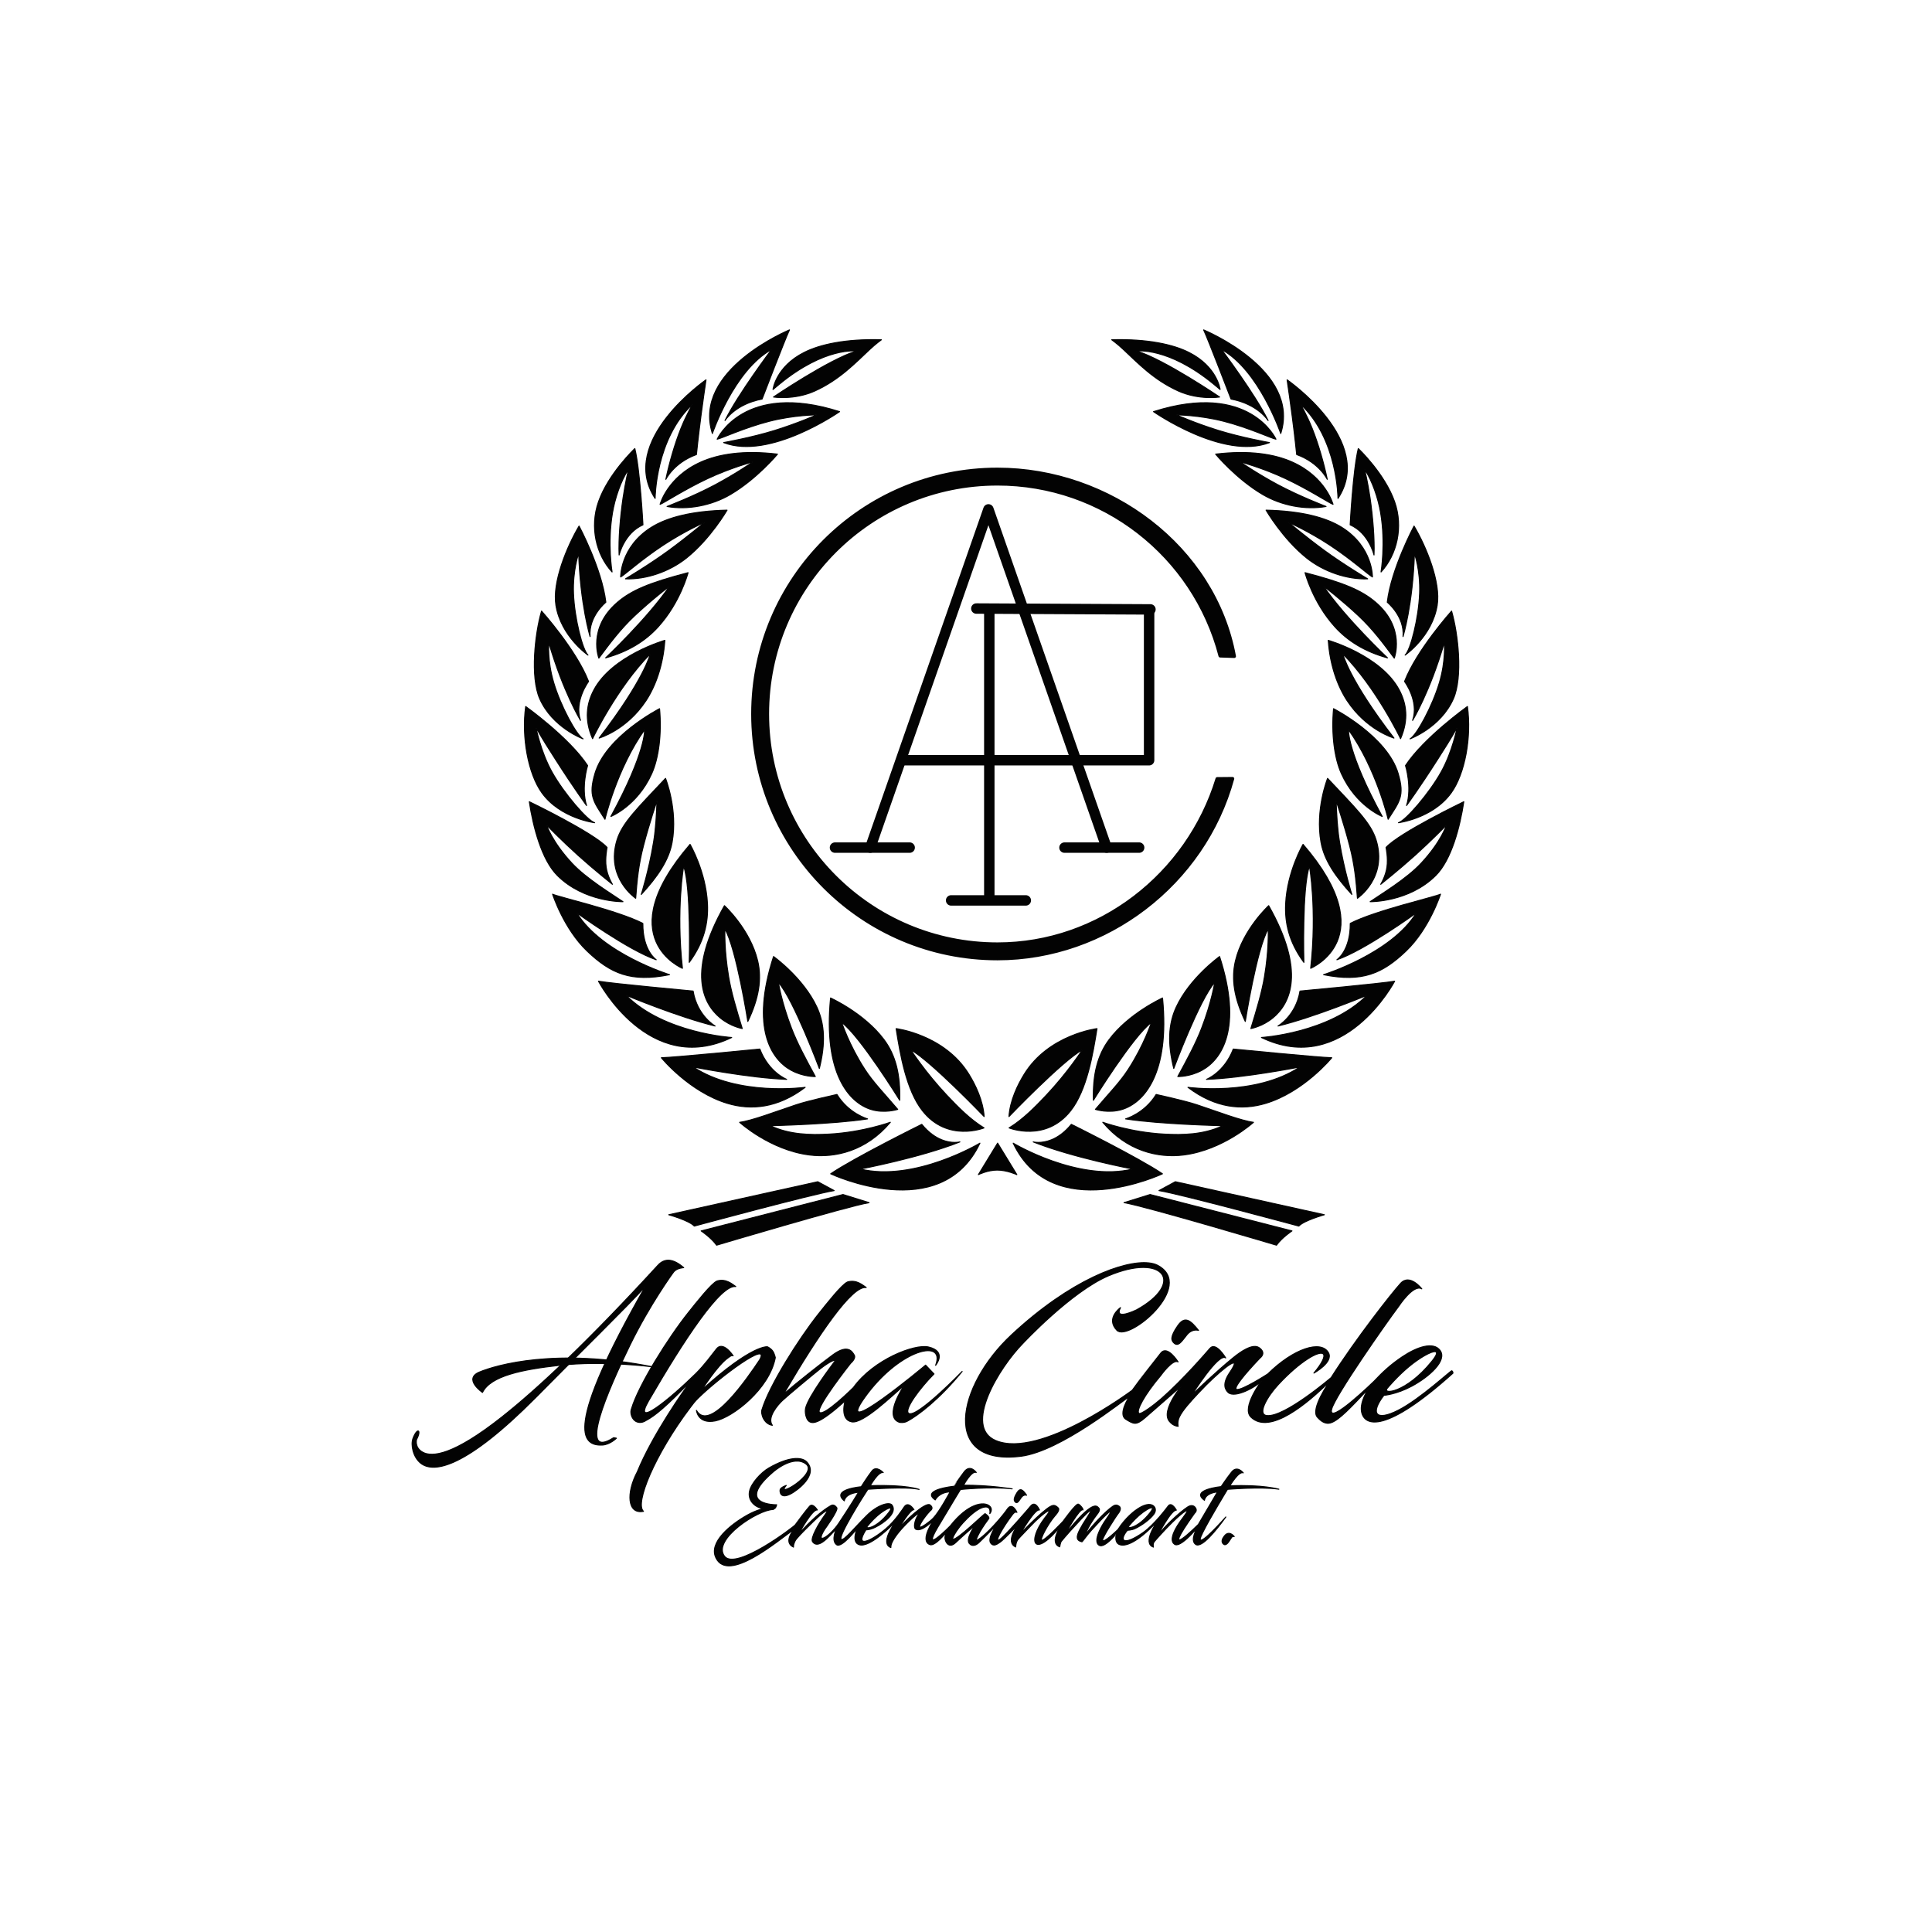 <?xml version="1.0" encoding="UTF-8" standalone="no"?>
<!DOCTYPE svg PUBLIC "-//W3C//DTD SVG 1.1//EN" "http://www.w3.org/Graphics/SVG/1.1/DTD/svg11.dtd">
<!-- Created with Vectornator (http://vectornator.io/) -->
<svg height="100%" stroke-miterlimit="10" style="fill-rule:nonzero;clip-rule:evenodd;stroke-linecap:round;stroke-linejoin:round;" version="1.1" viewBox="0 0 1080 1080" width="100%" xml:space="preserve" xmlns="http://www.w3.org/2000/svg" xmlns:vectornator="http://vectornator.io" xmlns:xlink="http://www.w3.org/1999/xlink">
<defs/>
<path d="M0 0L1080 0L1080 1080L0 1080L0 0Z" fill="#ffffff" fill-rule="nonzero" opacity="1" stroke="none"/>
<g id="Lettering" vectornator:layerName="Lettering">
<path d="M232.852 804.704C232.852 804.704 231.611 809.236 236.316 811.812C241.616 814.715 253.5 813.439 280.339 792.273C300.472 776.395 328.557 750.044 367.437 707.667C370.311 704.368 374.478 702.466 381.262 707.846L382.197 708.631C382.197 708.631 378.542 708.791 376.734 710.849C376.153 711.51 363.243 729.35 352.316 751.632C339.859 777.037 322.566 816.806 343.056 803.671L344.585 803.975C344.585 803.975 340.941 807.563 336.749 807.783C324.874 808.406 315.341 798.628 360.738 719.136C350.296 730.743 324.986 755.333 299.382 781.336C260.838 820.118 242.593 823.914 235.149 817.915C230.826 814.431 229.554 807.581 230.858 804.099C233.24 797.736 235.812 799.219 232.852 804.704Z" fill="#030303" fill-rule="nonzero" opacity="1" stroke="#030303" stroke-linecap="butt" stroke-linejoin="miter" stroke-width="0.563"/>
<path d="M269.711 778.388C269.711 778.388 258.745 770.842 268.034 766.98C277.324 763.118 310.934 753.234 365.063 764.112C365.063 764.112 337.711 760.403 312.588 763.242C292.048 765.563 274.273 769.054 269.711 778.388Z" fill="#030303" fill-rule="nonzero" opacity="1" stroke="#030303" stroke-linecap="butt" stroke-linejoin="miter" stroke-width="0.563"/>
<path d="M400.298 754.34C398.084 757.063 393.96 762.915 388.962 767.835C374.312 782.258 353.252 799.327 362.582 783.089C382.762 748.359 402.891 717.878 411.293 719.189C409.498 718.01 405.899 714.578 400.861 716.077C397.727 717.343 389.273 728.108 384.843 733.656C373.521 747.835 357.04 774.119 353.059 787.32C352.105 789.579 352.988 792.472 354.645 793.967C356.338 795.494 358.838 795.583 361.05 794.112C366.458 791.293 372.74 785.798 385.987 772.245C382.5 776.831 364.813 801.858 356.277 822.701C349.988 834.537 350.643 846.651 359.714 844.837C354.712 840.638 365.859 813.287 385.945 786.703C387.007 785.235 388.521 783.282 390.201 781.634C402.572 769.503 430.706 748.804 424.703 760.072C417.896 770.278 396.728 801.197 389.316 788.417C389.316 788.417 390.043 796.213 399.867 794.282C409.482 792.393 430.122 776.466 433.398 758.948C433.398 758.948 432.929 756.455 431.771 755.004C430.614 753.554 428.998 752.871 428.998 752.871C428.998 752.871 420.56 751.362 392.324 776.962C392.324 776.962 401.048 763.223 406.857 759.146C408.208 758.198 408.88 757.47 409.843 757.904C409.843 757.904 404.04 748.985 400.298 754.34Z" fill="#030303" fill-rule="nonzero" opacity="1" stroke="#030303" stroke-linecap="butt" stroke-linejoin="miter" stroke-width="0.563"/>
<path d="M438.739 778.123C457.806 745.748 476.27 718.496 484.224 719.738C482.429 718.559 478.83 715.127 473.793 716.625C470.659 717.892 462.204 728.657 457.774 734.205C446.453 748.383 429.971 774.668 425.99 787.869C425.036 790.127 427.015 796.103 431.736 796.75C428.617 792.43 434.755 785.387 437.312 782.96C440.222 780.198 455.243 767.697 458.731 764.997C464.316 760.673 468.693 758.864 465.745 762.188C465.745 762.188 451.697 780.714 450.324 787.221C449.787 789.767 450.735 793.112 451.867 794.206C454.035 796.299 457.86 796.218 472.396 783.156C472.396 783.156 469.29 793.508 476.118 794.821C482.449 796.039 498.543 780.355 505.518 774.33C505.518 774.33 493.445 791.924 502.802 795.089C502.802 795.089 505.091 795.58 507.133 794.497C513.066 791.351 525.166 782.232 537.84 766.655C537.84 766.655 513.096 792.217 508.194 790.182C504.534 788.662 514.754 775.376 522.113 768.032L517.417 763.112C517.417 763.112 464.473 807.382 483.645 780.816C492.633 768.362 503.122 760.348 511.131 756.927C520.206 753.05 526.098 755.07 523.017 763.207C523.017 763.207 529.624 755.481 519.064 752.988C511.229 751.139 488.307 760.022 477.056 775.635C477.056 775.635 460.739 791.886 458.116 789.505C455.595 787.217 475.486 762.111 475.486 762.111C475.486 762.111 478.699 759.412 477.522 757.476C476.432 755.682 474.086 751.137 465.614 757.332C458.721 762.371 443.518 774.507 439.225 778.312C438.292 779.139 437.835 779.333 438.739 778.123Z" fill="#030303" fill-rule="nonzero" opacity="1" stroke="#030303" stroke-linecap="butt" stroke-linejoin="miter" stroke-width="0.563"/>
<path d="M656.181 750.68C654.92 749.408 653.764 747.643 658.459 740.965C662.355 735.422 665.559 738.087 669.983 743.701C669.983 743.701 666.596 742.457 663.532 746.126C660.959 749.208 658.771 753.293 656.181 750.68Z" fill="#030303" fill-rule="nonzero" opacity="1" stroke="#030303" stroke-linecap="butt" stroke-linejoin="miter" stroke-width="0.563"/>
<path d="M567.468 839.552C566.882 838.876 566.345 837.939 568.527 834.391C570.338 831.447 571.828 832.862 573.884 835.845C573.884 835.845 572.31 835.184 570.886 837.133C569.689 838.77 568.673 840.94 567.468 839.552Z" fill="#030303" fill-rule="nonzero" opacity="1" stroke="#030303" stroke-linecap="butt" stroke-linejoin="miter" stroke-width="0.563"/>
<path d="M642.134 705.959C628.336 704.503 598.732 715.174 565.478 746.141C534.526 774.963 526.032 819.653 570.705 814.059C593.093 811.255 628.685 782.073 631.172 780.86C631.172 780.86 624.826 790.517 629.299 793.344C633.773 796.17 635.152 796.819 639.988 792.642C643.502 789.606 652.786 781.488 657.582 777.271C659.387 775.685 660.547 774.619 660.547 774.619C660.547 774.619 658.132 777.492 655.944 781.172C653.153 785.866 650.718 791.894 654.188 795.06C654.188 795.06 655.719 797.059 658.597 797.323C658.597 797.323 657.94 794.891 659.338 791.978C661.098 788.312 665.379 783.602 670.027 778.637C671.452 777.114 672.902 775.597 674.357 774.15C684.787 763.783 694.796 756.418 687.426 767.246C682.957 773.809 684.963 776.906 686.567 778.403C690.223 781.813 702.285 775.374 705.371 771.693C705.371 771.693 693.789 786.848 699.285 792.173C709.821 802.382 731.148 784.282 743.172 772.356C743.172 772.356 732.313 787.676 736.423 792.212C738.215 794.19 740.754 796.518 744.225 795.255C748.718 793.621 754.921 786.999 764.94 776.374C764.94 776.374 760.024 783.555 761.117 789.209C762.705 797.421 774.556 801.45 812.182 767.636C812.182 767.636 812.362 766.79 811.558 766.27C811.122 765.989 793.905 782.059 781.754 788.272C768.684 794.956 765.991 789.824 773.601 780.002C773.601 780.002 780.559 779.501 789.166 774.892C798.787 769.739 809.208 760.552 805.004 754.879C801.261 749.827 792.081 752.963 783.977 758.39C777.204 762.927 772.789 767.138 768.1 772.122C768.1 772.122 742.042 797.516 744.42 787.726C746.171 780.52 774.837 739.562 781.832 730.302C781.832 730.302 790.117 717.589 794.783 720.472C794.783 720.472 788.089 711.765 782.963 717.39C777.838 723.014 757.732 748.661 744.108 770.093C744.108 770.093 717.968 792.458 708.14 791.315C702.638 790.675 708.354 780.696 714.616 773.955C720.694 767.413 726.393 762.644 730.845 759.755C740.259 753.646 744.125 755.922 734.473 767.558C734.473 767.558 745.667 761.459 742.587 756.127C738.47 749.002 723.254 753.686 708.725 768.026C708.725 768.026 694.494 777.228 691.366 776.725C689.074 776.357 695.381 768.56 704.317 759.17C704.317 759.17 707.814 756.74 704.512 753.865C703.257 752.772 700.095 750.262 689.415 758.936C679.942 766.63 667.919 778.12 666.126 780.002C666.126 780.002 681.247 755.898 685.163 759.092C685.163 759.092 679.748 749.858 676.385 753.709C674.965 755.336 661.731 770.841 649.195 781.836C645.151 785.382 637.729 790.925 636.672 790.067C634.987 788.699 639.61 779.85 648.844 768.962C648.844 768.962 655.572 759.502 658.558 761.316C658.558 761.316 652.552 751.629 648.883 756.401C645.214 761.172 637.496 770.69 632.927 777.154C632.927 777.154 581.334 815.806 556.544 805.242C538.303 797.469 558.532 764.483 571.797 750.978C571.797 750.978 598.814 722.002 619.664 713.176C650.662 700.055 662.641 717.154 635.346 732.214C635.346 732.214 622.39 738.59 626.374 730.965C626.374 730.965 617.862 736.935 624.345 743.644C630.828 750.353 668.683 718.668 647.049 707.286C645.758 706.607 644.105 706.168 642.134 705.959ZM802.312 755.581C803.609 755.764 803.315 757.39 800.362 761.043C785.976 778.837 772.23 779.828 775.59 775.945C775.59 775.945 780.962 769.478 787.488 764.047C793.582 758.976 800.152 755.276 802.312 755.581Z" fill="#030303" fill-rule="nonzero" opacity="1" stroke="#030303" stroke-linecap="butt" stroke-linejoin="miter" stroke-width="0.563"/>
<path d="M443.452 815.424C439.92 815.845 435.338 817.418 429.798 820.612C425.509 823.085 419.956 829.06 418.992 833.564C417.857 838.868 422.034 842.627 426.638 843.356C426.638 843.356 422.748 844.185 417.978 846.828C408.605 852.019 395.711 862.292 400.306 871.053C407.298 884.746 434.236 861.756 443.881 854.903C443.881 854.903 437.535 862.035 443.569 864.851C443.569 864.851 443.456 863.607 444.037 862.393C444.126 862.206 444.369 861.289 445.292 860.186C447.321 857.759 451.306 853.819 454.765 850.456C459.926 845.438 464.687 842.031 461.046 846.984C457.649 851.604 452.902 859.903 454.219 861.808C457.229 866.161 462.995 859.565 467.599 854.474C467.599 854.474 464.41 861.057 467.638 863.485C470.492 865.685 479.186 854.318 479.186 854.318C479.186 854.318 475.656 862.094 480.395 863.524C486.295 865.306 499.042 852.211 499.042 852.211L499.861 851.782C499.861 851.782 491.834 862.814 497.989 865.085C497.989 865.085 497.936 864.038 498.34 862.978C499.102 860.977 501.089 857.765 505.05 853.538C509.67 848.608 515.148 843.947 513.008 847.257C511.242 849.989 510.498 854.236 512.033 854.903C515.437 856.381 521.294 850.281 521.746 849.792C522.48 849.002 513.712 861.127 519.796 863.446C522.62 864.523 528.567 857.157 529.549 855.878C529.549 855.878 528.014 858.124 528.261 860.052C528.571 862.471 530.716 865.617 534.113 862.432C539.274 857.593 545.153 852.562 545.153 852.562C545.153 852.562 539.026 860.859 542.227 863.173C542.227 863.173 544.082 865.344 547.377 862.198C550.671 859.052 557.051 852.484 557.051 852.484C557.051 852.484 551.813 859.888 553.813 862.588C555.405 864.805 557.485 863.175 559.236 861.964C560.987 860.752 568.989 852.484 568.989 852.484C568.989 852.484 561.645 861.966 567.779 864.773C567.779 864.773 567.76 862.09 569.184 860.403C570.694 858.613 573.473 855.897 575.737 853.459C577.754 851.289 579.879 849.248 581.706 847.686C586.015 844.002 588.629 842.911 584.008 848.544C573.91 861.837 577.815 871.867 593.253 852.64C593.253 852.64 586.248 862.416 592.395 864.695C592.395 864.695 592.732 862.315 593.292 861.613C595.516 858.826 600.358 853.437 604.762 848.778C608.641 844.674 611.954 841.705 607.921 847.881C603.866 854.093 602.329 857.176 602.187 859.077C602.007 861.484 604.428 861.667 604.801 861.886C604.995 862 607.258 858.589 609.95 855.605C616.514 848.329 626.051 838.443 617.206 850.963C617.206 850.963 610.095 861.713 614.631 863.914C617.599 865.354 624.033 857.399 624.033 857.4C624.033 857.4 622.973 861.349 624.969 862.939C627.602 865.036 634.595 863.692 646.893 850.495C646.893 850.495 638.228 862.62 644.787 864.851C644.787 864.851 644.24 863.14 645.255 861.808C645.695 861.231 650.695 855.537 655.32 851.002C661.369 845.068 666.899 841.067 661.171 848.544C651.64 861.108 656.355 863.111 656.88 863.407C657.405 863.703 660.183 864.64 669.207 854.162C669.207 854.162 665.042 861.023 668.388 863.329C671.708 865.618 679.924 855.417 685.241 847.998C685.241 847.998 671.284 863.875 670.924 860.442C670.709 858.389 680.905 841.309 684.695 835.007C685.06 834.399 685.946 832.934 686.177 832.55C686.177 832.55 704.941 830.977 714.889 832.472C714.889 832.472 705.59 829.785 687.504 830.599C687.504 830.599 692.464 822.157 694.994 823.343C694.994 823.343 691.591 818.964 688.518 822.836C685.445 826.708 682.627 831.028 682.627 831.028C682.627 831.028 665.139 832.757 673.304 838.674C673.304 838.674 673.407 834.828 680.56 833.993L669.871 852.172C669.871 852.172 646.731 875.301 667.842 845.813C667.842 845.813 669.681 844.445 668.037 842.536C667.535 841.954 666.17 840.964 664.019 842.341C659.26 845.391 651.225 853.091 647.361 858.063C647.361 858.063 654.724 843.906 657.582 844.175C657.582 844.175 654.982 839.356 653.096 841.795C652.21 842.941 645.258 852.356 638.896 856.775C628.22 864.192 625.216 861.558 630.197 855.449C630.197 855.449 632.628 855.335 634.332 854.552C638.04 852.848 643.037 849.316 645.138 846.242C646.32 844.514 645.978 842.74 644.748 841.756C642.966 840.331 639.478 840.749 634.566 844.448C634.566 844.448 629.125 848.336 624.969 854.981C624.969 854.981 616.444 863.311 616.387 860.794C616.354 859.338 623.431 848.139 625.554 845.423C625.554 845.423 627.2 843.018 625.554 841.99C625.05 841.676 624.009 840.716 622.121 841.99C617.85 844.873 610.846 852.466 607.336 857.127L606.712 857.829C606.712 857.829 608.125 853.148 613.461 846.282C613.461 846.282 615.355 844.086 614.241 843.005C613.127 841.923 611.34 837.809 595.555 857.4C595.555 857.4 603.656 842.668 605.386 844.058C605.731 843.711 604.103 841.403 602.811 840.82C601.519 840.237 594.307 850.378 594.307 850.378C594.307 850.378 583.86 861.599 582.252 860.989C581.311 860.631 585.39 852.495 589.625 847.452C589.625 847.452 592.712 844.333 591.615 843.005C591.615 843.005 590.56 841.866 589.625 841.6C588.356 841.239 586.711 842.055 582.642 845.501C578.525 848.989 572.685 854.908 570.393 857.361C570.393 857.361 578.63 843.128 581.082 844.097C581.082 844.097 578.799 838.661 576.206 841.834C575.019 843.286 562.421 857.932 559.041 860.442C555.033 863.419 560.606 853.693 565.946 846.711C565.946 846.711 567.305 844.699 568.481 845.423C568.481 845.423 565.872 839.315 563.02 843.707C561.134 846.611 551.186 858.496 546.089 861.028C544.833 861.652 547.313 856.186 552.448 849.285C552.448 849.285 554.002 848.362 550.654 846.125C550.384 845.945 535.05 860.926 532.787 860.403C531.947 860.21 533.969 856.653 536.532 853.381C537.976 851.538 542.69 846.239 546.986 843.746C550.578 841.662 554.056 841.644 553.306 846.125C553.306 846.125 555.464 843.7 552.955 841.717C549.918 839.317 541.204 840.274 531.226 852.952C531.226 852.952 514.426 870.162 524.399 853.42C534.372 836.679 536.922 832.628 536.922 832.628C536.922 832.628 553.661 830.91 565.829 832.277C565.829 832.277 552.654 830.13 538.638 830.248C538.638 830.248 543.133 821.901 545.738 823.109C545.738 823.109 542.329 818.288 538.95 822.797C535.571 827.305 533.294 830.834 533.294 830.833C533.294 830.833 514.489 832.7 522.808 838.461C522.808 838.461 524.718 834.259 531.109 833.954C531.109 833.954 525.266 844.854 521.785 848.544C519.723 850.731 515.245 853.844 514.373 853.694C513.128 853.478 516.174 848.658 519.952 844.565C519.952 844.565 522.386 843.158 519.874 841.249C517.362 839.34 505.085 850.933 502.202 854.747C502.202 854.747 508.68 843.68 510.901 843.902C510.901 843.902 507.823 838.962 505.518 842.302C504.594 843.642 500.448 850.123 495.219 854.552C486.946 861.559 477.344 865.878 484.062 855.176C484.062 855.176 486.148 855.331 489.328 853.733C494.57 851.099 501.632 845.669 498.691 841.405C497.219 839.271 490.496 841.29 484.647 847.062C477.966 853.655 472.005 861.149 470.33 860.559C467.849 859.686 482.899 835.813 485.154 832.511C485.154 832.511 507.098 830.872 513.788 832.589C513.788 832.589 506.559 829.789 486.481 830.521C486.481 830.521 491.021 822.398 493.737 823.187C493.737 823.187 489.935 819.043 487.417 822.29C484.899 825.536 481.409 831.106 481.409 831.106C481.409 831.106 464.287 832.515 471.969 838.986C471.969 838.986 472.165 835.154 479.381 834.227C480.942 834.027 479.771 834.422 479.771 834.422C479.771 834.422 475.192 842.043 468.848 851.548C463.924 858.924 455.111 864.322 461.007 854.903C461.007 854.903 468.899 844.107 467.755 842.81C467.407 842.414 466.246 840.612 464.479 841.639C458.904 844.878 453.692 849.696 446.69 857.127C446.69 857.127 454.148 843.395 456.91 844.097C456.91 844.097 454.387 839.958 452.58 841.99C450.773 844.023 445.583 850.911 444.544 852.406C443.854 853.399 411.212 878.323 404.948 869.883C398.054 860.594 423.673 843.933 432.178 843.824C433.901 842.823 433.613 842.639 434.167 841.171C434.167 841.171 410.196 841.577 432.334 822.719C432.334 822.719 443.367 812.992 450.513 818.35C457.659 823.708 432.883 838.207 439.512 830.365C439.512 830.365 436.499 831.377 436.118 832.667C435.851 833.57 435.903 838.403 442.32 834.929C445.18 833.382 457.944 824.518 450.903 817.14C449.469 815.743 446.983 815.003 443.452 815.424ZM643.889 842.849C644.219 842.917 644.304 843.236 644.045 843.824C643.862 844.241 643.513 844.815 642.953 845.54C636.168 854.319 629.507 854.91 631.094 852.991C631.094 852.991 633.645 849.842 636.75 847.14C639.706 844.569 642.901 842.643 643.889 842.849ZM496.741 843.161C498.179 842.665 498.559 843.254 496.702 845.657C489.917 854.436 483.294 855.065 484.881 853.147C484.881 853.147 487.393 849.959 490.499 847.257C492.819 845.238 495.303 843.656 496.741 843.161Z" fill="#030303" fill-rule="nonzero" opacity="1" stroke="#030303" stroke-linecap="butt" stroke-linejoin="miter" stroke-width="0.563"/>
<path d="M689.949 858.943C689.949 858.943 686.742 854.599 683.869 859.446C683.869 859.446 681.975 861.964 684.26 863.377C684.26 863.377 685.31 864.172 686.948 861.763C688.586 859.354 688.623 858.593 689.949 858.943Z" fill="#030303" fill-rule="nonzero" opacity="1" stroke="#030303" stroke-linecap="butt" stroke-linejoin="miter" stroke-width="0.563"/>
</g>
<g id="Feathers" vectornator:layerName="Feathers">
<path d="M432.116 217.72C432.116 217.72 433.653 205.06 449.482 197.043C458.346 192.554 472.654 189.38 492.697 189.931C492.697 189.931 489.688 192.077 486.267 195.275C478.079 202.927 469.254 212.313 455.57 218.521C444.014 223.763 432.395 221.935 432.395 221.935C432.395 221.935 463.253 200.982 478.734 196.221C478.734 196.221 461.134 193.787 435.605 214.813C434.978 215.329 432.751 217.176 432.116 217.72Z" fill="#030303" fill-rule="nonzero" opacity="1" stroke="#030303" stroke-linecap="square" stroke-linejoin="miter" stroke-width="0.563"/>
<path d="M400.908 245.508C400.908 245.508 415.612 212.951 469.327 230.112C469.327 230.112 430.352 257.375 404.525 247.409C404.525 247.409 420.164 244.62 433.086 240.608C446.008 236.596 456.529 231.917 456.529 231.917C456.529 231.917 443.897 231.956 430.071 235.493C416.245 239.029 403.152 245.144 400.908 245.508Z" fill="#030303" fill-rule="nonzero" opacity="1" stroke="#030303" stroke-linecap="butt" stroke-linejoin="miter" stroke-width="0.563"/>
<path d="M368.994 281.938C368.994 281.938 372.996 266.769 391.646 258.363C401.431 253.952 415.356 251.55 434.623 253.863C434.623 253.863 423.078 267.765 408.243 276.47C397.683 282.665 384.232 285.167 372.904 283.123C372.904 283.123 387.737 277.435 399.67 271.058C411.604 264.681 421.053 258.102 421.053 258.102C421.053 258.102 408.316 261.535 395.405 267.615C382.494 273.696 371.129 281.158 368.994 281.938Z" fill="#030303" fill-rule="nonzero" opacity="1" stroke="#030303" stroke-linecap="butt" stroke-linejoin="miter" stroke-width="0.563"/>
<path d="M346.958 322.528C346.958 322.528 346.643 305.884 363.91 294.915C372.971 289.159 387.016 285.629 406.417 285.183C406.417 285.183 397.135 301.25 383.686 311.973C374.113 319.605 361.153 323.992 349.65 323.577C349.65 323.577 363.106 315.593 374.013 307.586C384.919 299.579 393.95 291.911 393.95 291.911C393.95 291.911 382.585 296.96 370.669 304.812C358.753 312.665 348.961 321.452 346.958 322.528Z" fill="#030303" fill-rule="nonzero" opacity="1" stroke="#030303" stroke-linecap="butt" stroke-linejoin="miter" stroke-width="0.563"/>
<path d="M334.757 367.896C334.757 367.896 328.306 351.159 345.139 336.719C352.802 330.145 362.623 325.838 384.634 320.129C384.634 320.129 380.347 336.802 367.771 350.591C360.822 358.21 351.318 364.275 338.556 367.753C338.556 367.753 361.816 345.867 374.334 327.615C374.334 327.615 364.353 335.203 354.72 344.254C346.676 351.811 340.737 359.839 334.757 367.896Z" fill="#030303" fill-rule="nonzero" opacity="1" stroke="#030303" stroke-linecap="butt" stroke-linejoin="miter" stroke-width="0.563"/>
<path d="M355.349 502.134C355.349 502.134 338.39 490.718 344.919 469.522C347.892 459.873 356.47 451.695 372.037 435.12C372.037 435.12 379 452.46 375.723 470.833C373.913 480.984 367.422 490.234 358.486 499.986C358.486 499.986 362.716 486.692 365.34 470.799C366.617 463.067 367.001 454.843 367.277 447.605C367.277 447.605 362.988 460.118 359.671 472.914C356.902 483.598 356.106 492.129 355.349 502.134Z" fill="#030303" fill-rule="nonzero" opacity="1" stroke="#030303" stroke-linecap="butt" stroke-linejoin="miter" stroke-width="0.563"/>
<path d="M331.242 412.909C331.242 412.909 344.695 384.659 363.538 365.504C363.538 365.504 360.104 379.938 334.929 412.58C334.929 412.58 350.227 408.22 361.134 391.652C366.426 383.613 370.69 371.982 371.659 357.956C371.659 357.956 342.128 366.423 331.929 385.784C328.024 393.197 326.538 402.126 331.242 412.909Z" fill="#030303" fill-rule="nonzero" opacity="1" stroke="#030303" stroke-linecap="butt" stroke-linejoin="miter" stroke-width="0.563"/>
<path d="M338.18 457.976C338.18 457.976 344.751 429.787 360.345 407.905C360.345 407.905 361.219 420.203 341.494 456.4C341.494 456.4 356.141 450.572 364.304 432.495C368.265 423.723 369.952 410.167 368.701 396.163C368.701 396.163 338.729 411.47 332.559 432.465C328.853 445.074 331.837 448.069 338.18 457.976Z" fill="#030303" fill-rule="nonzero" opacity="1" stroke="#030303" stroke-linecap="butt" stroke-linejoin="miter" stroke-width="0.563"/>
<path d="M405.288 235.062C405.288 235.062 410.916 225.927 426.017 223.067C426.017 223.067 439.088 188.983 441.32 184.417C441.32 184.417 386.915 206.803 398.22 242.344C398.22 242.344 410.279 206.899 431.323 195.373C431.323 195.373 412.605 220.267 405.288 235.062Z" fill="#030303" fill-rule="nonzero" opacity="1" stroke="#030303" stroke-linecap="butt" stroke-linejoin="miter" stroke-width="0.563"/>
<path d="M372.222 267.947C372.222 267.947 376.657 258.676 389.307 254.096C389.307 254.096 390.319 243.987 391.835 232.541C392.99 223.824 393.915 217.353 394.664 212.332C394.664 212.332 345.14 246.54 366.217 278.622C366.217 278.622 366.341 245.334 387.176 225.948C387.176 225.948 383.72 231.789 380.601 239.608C377.22 248.088 374.087 258.925 372.222 267.947Z" fill="#030303" fill-rule="nonzero" opacity="1" stroke="#030303" stroke-linecap="butt" stroke-linejoin="miter" stroke-width="0.563"/>
<path d="M346.083 310.234C346.083 310.234 348.945 297.997 359.411 293.393C359.411 293.393 357.817 262.723 354.871 250.755C354.871 250.755 340.112 264.679 334.562 280.49C329.626 294.551 333.2 310.026 342.147 319.724C342.147 319.724 339.46 303.846 342.396 286.597C343.732 278.748 346.91 268.982 351.312 262.373C351.312 262.373 349.572 269.61 348.279 278.427C346.774 288.683 345.709 301.279 346.083 310.234Z" fill="#030303" fill-rule="nonzero" opacity="1" stroke="#030303" stroke-linecap="butt" stroke-linejoin="miter" stroke-width="0.563"/>
<path d="M381.485 541.285C381.485 541.285 340.602 524.381 385.746 472.009C385.746 472.009 394.636 487.196 395.478 505.246C395.97 515.812 393.694 526.516 385.29 537.965C385.29 537.965 386.411 496.19 382.167 484.184C382.167 484.184 377.847 508.423 381.485 541.285Z" fill="#030303" fill-rule="nonzero" opacity="1" stroke="#030303" stroke-linecap="butt" stroke-linejoin="miter" stroke-width="0.563"/>
<path d="M414.917 574.964C414.917 574.964 408.46 573.893 402.466 568.887C392.804 560.817 384.227 542.971 404.967 506.277C404.967 506.277 419.343 519.503 423.534 537.08C425.987 547.369 424.16 558.178 418.036 570.993C418.036 570.993 411.641 530.325 405.234 519.32C405.234 519.32 404.676 530.287 407.31 545.99C408.741 554.522 411.502 563.835 414.917 574.964Z" fill="#030303" fill-rule="nonzero" opacity="1" stroke="#030303" stroke-linecap="butt" stroke-linejoin="miter" stroke-width="0.563"/>
<path d="M455.762 601.792C455.762 601.792 449.222 602.035 442.348 598.329C431.266 592.356 419.433 574.808 432.411 534.706C432.411 534.706 449.002 546.567 456.625 562.95C461.087 572.54 461.459 583.495 458.024 597.277C458.024 597.277 443.62 558.711 435.141 549.211C435.141 549.211 436.789 560.067 442.512 574.925C445.621 582.999 450.19 591.572 455.762 601.792Z" fill="#030303" fill-rule="nonzero" opacity="1" stroke="#030303" stroke-linecap="butt" stroke-linejoin="miter" stroke-width="0.563"/>
<path d="M501.823 620.145C501.823 620.145 494.519 622.526 486.962 620.202C474.78 616.455 460.167 600.347 464.293 557.887C464.293 557.887 483.16 566.398 494.182 581.185C500.635 589.841 503.36 600.664 502.95 615.054C502.95 615.054 480.923 579.354 470.54 571.584C470.54 571.584 474.567 584.059 483.393 597.705C488.189 605.12 494.143 611.083 501.823 620.145Z" fill="#030303" fill-rule="nonzero" opacity="1" stroke="#030303" stroke-linecap="butt" stroke-linejoin="miter" stroke-width="0.563"/>
<path d="M550.081 630.505C550.081 630.505 529.633 638.749 515.611 620.859C506.581 609.337 503.225 589.354 500.933 575.005C500.933 575.005 527.961 578.309 541.635 600.529C545.371 606.601 549.512 615.166 550.142 624.158C550.142 624.158 520.456 593.179 509.127 586.862C509.127 586.862 517.105 599.313 529.36 612.317C535.381 618.706 542.393 625.843 550.081 630.505Z" fill="#030303" fill-rule="nonzero" opacity="1" stroke="#030303" stroke-linecap="butt" stroke-linejoin="miter" stroke-width="0.563"/>
<path d="M328.683 366.195C328.683 366.195 313.57 355.798 310.758 338.338C308.663 325.328 317.004 305.386 323.702 294.078C323.702 294.078 336.486 317.96 338.667 336.655C338.667 336.655 328.92 344.49 329.854 355.841C329.854 355.841 324.408 337.997 323.487 309.394C323.487 309.394 320.078 318.635 320.586 331.76C321.12 345.562 325.642 363.35 328.683 366.195Z" fill="#030303" fill-rule="nonzero" opacity="1" stroke="#030303" stroke-linecap="butt" stroke-linejoin="miter" stroke-width="0.563"/>
<path d="M325.935 413.019C325.935 413.019 308.716 406.697 301.66 390.48C296.403 378.397 299.041 354.216 302.725 341.599C302.725 341.599 322.262 363.377 329.013 380.947C329.013 380.947 320.78 391.934 324.501 402.698C324.501 402.698 314.799 386.764 306.809 359.284C306.809 359.284 305.8 369.081 309.548 381.67C313.49 394.908 322.284 411.018 325.935 413.019Z" fill="#030303" fill-rule="nonzero" opacity="1" stroke="#030303" stroke-linecap="butt" stroke-linejoin="miter" stroke-width="0.563"/>
<path d="M332.405 459.897C332.405 459.897 313.318 457.561 302.952 443.232C295.228 432.556 291.493 411.992 293.859 394.939C293.859 394.939 318.118 412.236 328.476 427.951C328.476 427.951 324.707 440.102 327.88 450.273C327.88 450.273 320.846 440.675 310.728 424.828C307.68 420.055 302.809 412.52 299.64 406.703C299.64 406.703 302.111 419.895 308.469 431.389C315.155 443.475 328.409 458.723 332.405 459.897Z" fill="#030303" fill-rule="nonzero" opacity="1" stroke="#030303" stroke-linecap="butt" stroke-linejoin="miter" stroke-width="0.563"/>
<path d="M348.239 504.05C348.239 504.05 326.624 504.433 311.539 489.369C302.772 480.614 297.993 462.12 295.892 448.172C295.892 448.172 331.754 465.419 339.361 473.732C339.361 473.732 338.111 479.653 338.853 484.8C339.595 489.948 342.328 494.322 342.328 494.322C342.328 494.322 332.358 486.421 323.173 478.154C313.988 469.888 305.587 461.256 305.587 461.256C305.587 461.256 308.504 470.472 319.663 482.48C327.918 491.362 342.183 499.854 348.239 504.05Z" fill="#030303" fill-rule="nonzero" opacity="1" stroke="#030303" stroke-linecap="butt" stroke-linejoin="miter" stroke-width="0.563"/>
<path d="M308.906 499.853C308.906 499.853 315.098 519.166 328.251 531.7C341.338 544.171 352.684 549.227 374.268 544.851C374.268 544.851 336.452 533.132 322.411 510.307C322.411 510.307 351.436 531.33 366.821 536.495C366.821 536.495 359.239 531.497 359.353 516.18C345.295 508.959 311.826 501.366 308.906 499.853Z" fill="#030303" fill-rule="nonzero" opacity="1" stroke="#030303" stroke-linecap="butt" stroke-linejoin="miter" stroke-width="0.563"/>
<path d="M399.747 573.543C399.747 573.543 389.769 567.847 387.457 554.016C387.457 554.016 341.678 549.785 334.546 548.494C334.546 548.494 362.767 602.291 409.002 579.973C409.002 579.973 371.19 577.637 349.978 556.364C349.978 556.364 379.49 568.66 399.747 573.543Z" fill="#030303" fill-rule="nonzero" opacity="1" stroke="#030303" stroke-linecap="butt" stroke-linejoin="miter" stroke-width="0.563"/>
<path d="M439.731 603.369C439.731 603.369 429.772 599.522 424.75 586.428C424.75 586.428 376.957 591.131 369.711 591.287C369.711 591.287 385.274 610.38 406.701 616.808C419.684 620.703 434.665 619.553 450.082 607.827C450.082 607.827 412.562 613.07 387.538 596.448C387.538 596.448 418.908 602.62 439.731 603.369Z" fill="#030303" fill-rule="nonzero" opacity="1" stroke="#030303" stroke-linecap="butt" stroke-linejoin="miter" stroke-width="0.563"/>
<path d="M484.964 625.467C484.964 625.467 474.373 622.476 467.86 611.82C467.86 611.82 451.946 615.291 445.235 617.531C433.262 621.528 420.28 626.511 413.463 627.382C413.463 627.382 430.399 642.793 452.332 645.616C466.822 647.482 484.258 643.403 497.7 627.364C497.7 627.364 482.326 632.954 463.504 633.975C452.923 634.549 441.362 634.336 430.564 629.273C430.564 629.273 465.38 628.526 484.964 625.467Z" fill="#030303" fill-rule="nonzero" opacity="1" stroke="#030303" stroke-linecap="butt" stroke-linejoin="miter" stroke-width="0.563"/>
<path d="M536.575 638.338C536.575 638.338 532.211 639.508 526.369 637.138C522.98 635.762 519.093 633.195 515.273 628.517C515.273 628.517 477.408 647.268 464.353 656.166C464.353 656.166 525.928 685.254 547.772 639.045C547.772 639.045 511.386 660.861 480.878 653.5C480.878 653.5 514.303 647.199 536.575 638.338Z" fill="#030303" fill-rule="nonzero" opacity="1" stroke="#030303" stroke-linecap="butt" stroke-linejoin="miter" stroke-width="0.563"/>
<path d="M400.589 696.063C400.589 696.063 473.676 674.31 485.83 672.286L471.251 667.748L391.954 688.085C391.954 688.085 397.584 691.856 400.589 696.063Z" fill="#030303" fill-rule="nonzero" opacity="1" stroke="#030303" stroke-linecap="butt" stroke-linejoin="miter" stroke-width="0.563"/>
<path d="M388.114 685.383C388.114 685.383 454.551 667.429 466.282 665.549L457.145 660.596L373.836 679.053C373.836 679.053 385.195 682.229 388.114 685.383Z" fill="#030303" fill-rule="nonzero" opacity="1" stroke="#030303" stroke-linecap="butt" stroke-linejoin="miter" stroke-width="0.563"/>
<g opacity="1">
<path d="M682.046 217.72C682.046 217.72 680.509 205.06 664.68 197.043C655.816 192.554 641.508 189.38 621.465 189.931C621.465 189.931 624.474 192.077 627.895 195.275C636.083 202.927 644.908 212.313 658.592 218.521C670.148 223.763 681.767 221.935 681.767 221.935C681.767 221.935 650.909 200.982 635.428 196.221C635.428 196.221 653.028 193.787 678.557 214.813C679.184 215.329 681.411 217.176 682.046 217.72Z" fill="#030303" fill-rule="nonzero" opacity="1" stroke="#030303" stroke-linecap="square" stroke-linejoin="miter" stroke-width="0.563"/>
<path d="M713.254 245.508C713.254 245.508 698.55 212.951 644.835 230.112C644.835 230.112 683.809 257.375 709.637 247.409C709.637 247.409 693.998 244.62 681.076 240.608C668.154 236.596 657.633 231.917 657.633 231.917C657.633 231.917 670.265 231.956 684.091 235.493C697.917 239.029 711.01 245.144 713.254 245.508Z" fill="#030303" fill-rule="nonzero" opacity="1" stroke="#030303" stroke-linecap="butt" stroke-linejoin="miter" stroke-width="0.563"/>
<path d="M745.168 281.938C745.168 281.938 741.166 266.769 722.516 258.363C712.73 253.952 698.806 251.55 679.539 253.863C679.539 253.863 691.084 267.765 705.919 276.47C716.479 282.665 729.93 285.167 741.258 283.123C741.258 283.123 726.425 277.435 714.492 271.058C702.558 264.681 693.109 258.102 693.109 258.102C693.109 258.102 705.846 261.535 718.757 267.615C731.668 273.696 743.033 281.158 745.168 281.938Z" fill="#030303" fill-rule="nonzero" opacity="1" stroke="#030303" stroke-linecap="butt" stroke-linejoin="miter" stroke-width="0.563"/>
<path d="M767.203 322.528C767.203 322.528 767.519 305.884 750.252 294.915C741.191 289.159 727.145 285.629 707.745 285.183C707.745 285.183 717.027 301.25 730.476 311.973C740.049 319.605 753.009 323.992 764.512 323.577C764.512 323.577 751.056 315.593 740.149 307.586C729.243 299.579 720.212 291.911 720.212 291.911C720.212 291.911 731.576 296.96 743.493 304.812C755.409 312.665 765.201 321.452 767.203 322.528Z" fill="#030303" fill-rule="nonzero" opacity="1" stroke="#030303" stroke-linecap="butt" stroke-linejoin="miter" stroke-width="0.563"/>
<path d="M779.404 367.896C779.404 367.896 785.856 351.159 769.023 336.719C761.36 330.145 751.538 325.838 729.528 320.129C729.528 320.129 733.815 336.802 746.391 350.591C753.34 358.21 762.844 364.275 775.606 367.753C775.606 367.753 752.346 345.867 739.828 327.615C739.828 327.615 749.809 335.203 759.442 344.254C767.486 351.811 773.425 359.839 779.404 367.896Z" fill="#030303" fill-rule="nonzero" opacity="1" stroke="#030303" stroke-linecap="butt" stroke-linejoin="miter" stroke-width="0.563"/>
<path d="M758.813 502.134C758.813 502.134 775.772 490.718 769.243 469.522C766.27 459.873 757.692 451.695 742.125 435.12C742.125 435.12 735.162 452.46 738.439 470.833C740.249 480.984 746.74 490.234 755.676 499.986C755.676 499.986 751.446 486.692 748.822 470.799C747.545 463.067 747.161 454.843 746.885 447.605C746.885 447.605 751.174 460.118 754.491 472.914C757.26 483.598 758.056 492.129 758.813 502.134Z" fill="#030303" fill-rule="nonzero" opacity="1" stroke="#030303" stroke-linecap="butt" stroke-linejoin="miter" stroke-width="0.563"/>
<path d="M782.92 412.909C782.92 412.909 769.467 384.659 750.624 365.504C750.624 365.504 754.058 379.938 779.233 412.58C779.233 412.58 763.934 408.22 753.028 391.652C747.736 383.613 743.472 371.982 742.503 357.956C742.503 357.956 772.034 366.423 782.232 385.784C786.138 393.197 787.624 402.126 782.92 412.909Z" fill="#030303" fill-rule="nonzero" opacity="1" stroke="#030303" stroke-linecap="butt" stroke-linejoin="miter" stroke-width="0.563"/>
<path d="M775.982 457.976C775.982 457.976 769.411 429.787 753.817 407.905C753.817 407.905 752.943 420.203 772.667 456.4C772.667 456.4 758.021 450.572 749.857 432.495C745.897 423.723 744.21 410.167 745.461 396.163C745.461 396.163 775.433 411.47 781.603 432.465C785.309 445.074 782.325 448.069 775.982 457.976Z" fill="#030303" fill-rule="nonzero" opacity="1" stroke="#030303" stroke-linecap="butt" stroke-linejoin="miter" stroke-width="0.563"/>
<path d="M708.874 235.062C708.874 235.062 703.246 225.927 688.145 223.067C688.145 223.067 675.074 188.983 672.842 184.417C672.842 184.417 727.247 206.803 715.942 242.344C715.942 242.344 703.883 206.899 682.839 195.373C682.839 195.373 701.557 220.267 708.874 235.062Z" fill="#030303" fill-rule="nonzero" opacity="1" stroke="#030303" stroke-linecap="butt" stroke-linejoin="miter" stroke-width="0.563"/>
<path d="M741.94 267.947C741.94 267.947 737.504 258.676 724.855 254.096C724.855 254.096 723.843 243.987 722.327 232.541C721.172 223.824 720.247 217.353 719.498 212.332C719.498 212.332 769.022 246.54 747.945 278.622C747.945 278.622 747.821 245.334 726.986 225.948C726.986 225.948 730.442 231.789 733.56 239.608C736.942 248.088 740.075 258.925 741.94 267.947Z" fill="#030303" fill-rule="nonzero" opacity="1" stroke="#030303" stroke-linecap="butt" stroke-linejoin="miter" stroke-width="0.563"/>
<path d="M768.079 310.234C768.079 310.234 765.217 297.997 754.751 293.393C754.751 293.393 756.345 262.723 759.291 250.755C759.291 250.755 774.05 264.679 779.6 280.49C784.536 294.551 780.962 310.026 772.015 319.724C772.015 319.724 774.702 303.846 771.766 286.597C770.43 278.748 767.252 268.982 762.85 262.373C762.85 262.373 764.59 269.61 765.883 278.427C767.388 288.683 768.453 301.279 768.079 310.234Z" fill="#030303" fill-rule="nonzero" opacity="1" stroke="#030303" stroke-linecap="butt" stroke-linejoin="miter" stroke-width="0.563"/>
<path d="M732.677 541.285C732.677 541.285 773.56 524.381 728.416 472.009C728.416 472.009 719.525 487.196 718.684 505.246C718.192 515.812 720.467 526.516 728.872 537.965C728.872 537.965 727.751 496.19 731.994 484.184C731.994 484.184 736.315 508.423 732.677 541.285Z" fill="#030303" fill-rule="nonzero" opacity="1" stroke="#030303" stroke-linecap="butt" stroke-linejoin="miter" stroke-width="0.563"/>
<path d="M699.245 574.964C699.245 574.964 705.702 573.893 711.696 568.887C721.358 560.817 729.935 542.971 709.195 506.277C709.195 506.277 694.819 519.503 690.628 537.08C688.175 547.369 690.002 558.178 696.126 570.993C696.126 570.993 702.521 530.325 708.928 519.32C708.928 519.32 709.486 530.287 706.852 545.99C705.421 554.522 702.66 563.835 699.245 574.964Z" fill="#030303" fill-rule="nonzero" opacity="1" stroke="#030303" stroke-linecap="butt" stroke-linejoin="miter" stroke-width="0.563"/>
<path d="M658.4 601.792C658.4 601.792 664.94 602.035 671.814 598.329C682.896 592.356 694.729 574.808 681.751 534.706C681.751 534.706 665.16 546.567 657.537 562.95C653.075 572.54 652.703 583.495 656.138 597.277C656.138 597.277 670.541 558.711 679.021 549.211C679.021 549.211 677.373 560.067 671.65 574.925C668.541 582.999 663.972 591.572 658.4 601.792Z" fill="#030303" fill-rule="nonzero" opacity="1" stroke="#030303" stroke-linecap="butt" stroke-linejoin="miter" stroke-width="0.563"/>
<path d="M612.339 620.145C612.339 620.145 619.642 622.526 627.2 620.202C639.382 616.455 653.995 600.347 649.869 557.887C649.869 557.887 631.002 566.398 619.979 581.185C613.527 589.841 610.802 600.664 611.212 615.054C611.212 615.054 633.239 579.354 643.622 571.584C643.622 571.584 639.594 584.059 630.769 597.705C625.973 605.12 620.019 611.083 612.339 620.145Z" fill="#030303" fill-rule="nonzero" opacity="1" stroke="#030303" stroke-linecap="butt" stroke-linejoin="miter" stroke-width="0.563"/>
<path d="M564.08 630.505C564.08 630.505 584.529 638.749 598.551 620.859C607.581 609.337 610.937 589.354 613.229 575.005C613.229 575.005 586.201 578.309 572.527 600.529C568.791 606.601 564.65 615.166 564.019 624.158C564.019 624.158 593.706 593.179 605.035 586.862C605.035 586.862 597.057 599.313 584.802 612.317C578.781 618.706 571.769 625.843 564.08 630.505Z" fill="#030303" fill-rule="nonzero" opacity="1" stroke="#030303" stroke-linecap="butt" stroke-linejoin="miter" stroke-width="0.563"/>
<path d="M785.479 366.195C785.479 366.195 800.592 355.798 803.404 338.338C805.498 325.328 797.158 305.386 790.46 294.078C790.46 294.078 777.676 317.96 775.494 336.655C775.494 336.655 785.242 344.49 784.308 355.841C784.308 355.841 789.753 337.997 790.675 309.394C790.675 309.394 794.083 318.635 793.576 331.76C793.042 345.562 788.52 363.35 785.479 366.195Z" fill="#030303" fill-rule="nonzero" opacity="1" stroke="#030303" stroke-linecap="butt" stroke-linejoin="miter" stroke-width="0.563"/>
<path d="M788.226 413.019C788.226 413.019 805.446 406.697 812.502 390.48C817.759 378.397 815.121 354.216 811.437 341.599C811.437 341.599 791.9 363.377 785.149 380.947C785.149 380.947 793.382 391.934 789.661 402.698C789.661 402.698 799.363 386.764 807.352 359.284C807.352 359.284 808.362 369.081 804.614 381.67C800.672 394.908 791.878 411.018 788.226 413.019Z" fill="#030303" fill-rule="nonzero" opacity="1" stroke="#030303" stroke-linecap="butt" stroke-linejoin="miter" stroke-width="0.563"/>
<path d="M781.757 459.897C781.757 459.897 800.844 457.561 811.21 443.232C818.934 432.556 822.669 411.992 820.303 394.939C820.303 394.939 796.044 412.236 785.686 427.951C785.686 427.951 789.454 440.102 786.282 450.273C786.282 450.273 793.316 440.675 803.434 424.828C806.481 420.055 811.353 412.52 814.522 406.703C814.522 406.703 812.051 419.895 805.693 431.389C799.007 443.475 785.753 458.723 781.757 459.897Z" fill="#030303" fill-rule="nonzero" opacity="1" stroke="#030303" stroke-linecap="butt" stroke-linejoin="miter" stroke-width="0.563"/>
<path d="M765.922 504.05C765.922 504.05 787.538 504.433 802.623 489.369C811.39 480.614 816.169 462.12 818.27 448.172C818.27 448.172 782.408 465.419 774.8 473.732C774.8 473.732 776.051 479.653 775.309 484.8C774.567 489.948 771.834 494.322 771.834 494.322C771.834 494.322 781.804 486.421 790.989 478.154C800.174 469.888 808.575 461.256 808.575 461.256C808.575 461.256 805.658 470.472 794.499 482.48C786.244 491.362 771.979 499.854 765.922 504.05Z" fill="#030303" fill-rule="nonzero" opacity="1" stroke="#030303" stroke-linecap="butt" stroke-linejoin="miter" stroke-width="0.563"/>
<path d="M805.256 499.853C805.256 499.853 799.064 519.166 785.911 531.7C772.824 544.171 761.478 549.227 739.894 544.851C739.894 544.851 777.709 533.132 791.751 510.307C791.751 510.307 762.726 531.33 747.341 536.495C747.341 536.495 754.923 531.497 754.809 516.18C768.867 508.959 802.336 501.366 805.256 499.853Z" fill="#030303" fill-rule="nonzero" opacity="1" stroke="#030303" stroke-linecap="butt" stroke-linejoin="miter" stroke-width="0.563"/>
<path d="M714.415 573.543C714.415 573.543 724.393 567.847 726.705 554.016C726.705 554.016 772.484 549.785 779.616 548.494C779.616 548.494 751.395 602.291 705.16 579.973C705.16 579.973 742.972 577.637 764.184 556.364C764.184 556.364 734.672 568.66 714.415 573.543Z" fill="#030303" fill-rule="nonzero" opacity="1" stroke="#030303" stroke-linecap="butt" stroke-linejoin="miter" stroke-width="0.563"/>
<path d="M674.431 603.369C674.431 603.369 684.39 599.522 689.412 586.428C689.412 586.428 737.205 591.131 744.451 591.287C744.451 591.287 728.888 610.38 707.461 616.808C694.478 620.703 679.497 619.553 664.08 607.827C664.08 607.827 701.6 613.07 726.624 596.448C726.624 596.448 695.254 602.62 674.431 603.369Z" fill="#030303" fill-rule="nonzero" opacity="1" stroke="#030303" stroke-linecap="butt" stroke-linejoin="miter" stroke-width="0.563"/>
<path d="M629.198 625.467C629.198 625.467 639.789 622.476 646.302 611.82C646.302 611.82 662.216 615.291 668.927 617.531C680.9 621.528 693.882 626.511 700.699 627.382C700.699 627.382 683.763 642.793 661.83 645.616C647.34 647.482 629.904 643.403 616.462 627.364C616.462 627.364 631.836 632.954 650.658 633.975C661.239 634.549 672.8 634.336 683.598 629.273C683.598 629.273 648.782 628.526 629.198 625.467Z" fill="#030303" fill-rule="nonzero" opacity="1" stroke="#030303" stroke-linecap="butt" stroke-linejoin="miter" stroke-width="0.563"/>
<path d="M577.587 638.338C577.587 638.338 581.951 639.508 587.793 637.138C591.182 635.762 595.069 633.195 598.889 628.517C598.889 628.517 636.754 647.268 649.809 656.166C649.809 656.166 588.234 685.254 566.39 639.045C566.39 639.045 602.776 660.861 633.284 653.5C633.284 653.5 599.859 647.199 577.587 638.338Z" fill="#030303" fill-rule="nonzero" opacity="1" stroke="#030303" stroke-linecap="butt" stroke-linejoin="miter" stroke-width="0.563"/>
<path d="M713.573 696.063C713.573 696.063 640.486 674.31 628.332 672.286L642.911 667.748L722.208 688.085C722.208 688.085 716.578 691.856 713.573 696.063Z" fill="#030303" fill-rule="nonzero" opacity="1" stroke="#030303" stroke-linecap="butt" stroke-linejoin="miter" stroke-width="0.563"/>
<path d="M726.048 685.383C726.048 685.383 659.611 667.429 647.88 665.549L657.017 660.596L740.326 679.053C740.326 679.053 728.967 682.229 726.048 685.383Z" fill="#030303" fill-rule="nonzero" opacity="1" stroke="#030303" stroke-linecap="butt" stroke-linejoin="miter" stroke-width="0.563"/>
</g>
<path d="M557.672 639.016L563.044 647.815L568.415 656.615C568.415 656.615 562.832 654.071 557.46 654.071C552.089 654.071 546.93 656.615 546.93 656.615L552.301 647.815L557.672 639.016Z" fill="#030303" fill-rule="nonzero" opacity="1" stroke="#030303" stroke-linecap="butt" stroke-linejoin="miter" stroke-width="0.563"/>
</g>
<g id="Monogram-logo" vectornator:layerName="Monogram logo">
<path d="M557.597 262.367C482.073 262.367 420.864 323.575 420.864 399.1C420.864 474.625 482.073 535.872 557.597 535.872C618.102 535.872 672.915 494.111 689.005 435.274L680.418 435.354C663.991 488.938 614.512 527.758 557.597 527.758C486.554 527.758 428.979 470.144 428.979 399.1C428.979 328.057 486.554 270.481 557.597 270.481C616.507 270.481 667.454 310.401 682.081 366.604L689.961 366.866C678.759 305.87 620.223 262.367 557.597 262.367Z" fill="#030303" fill-rule="nonzero" opacity="1" stroke="#030303" stroke-linecap="round" stroke-linejoin="round" stroke-width="1.9"/>
<path d="M486.477 473.819L519.508 379.285L552.54 284.75L585.571 379.285L618.603 473.819" fill="none" opacity="1" stroke="#030303" stroke-linecap="round" stroke-linejoin="round" stroke-width="5.835"/>
<path d="M508.51 473.819L466.765 473.819" fill="none" opacity="1" stroke="#030303" stroke-linecap="round" stroke-linejoin="round" stroke-width="5.835"/>
<path d="M636.792 473.819L595.048 473.819" fill="none" opacity="1" stroke="#030303" stroke-linecap="round" stroke-linejoin="round" stroke-width="5.835"/>
<path d="M573.428 503.333L531.684 503.333" fill="none" opacity="1" stroke="#030303" stroke-linecap="round" stroke-linejoin="round" stroke-width="5.835" vectornator:layerName="(star)"/>
<path d="M553.025 500.337L553.025 340.959" fill="none" opacity="1" stroke="#030303" stroke-linecap="round" stroke-linejoin="round" stroke-width="5.835" vectornator:layerName="(star)"/>
<path d="M545.778 340.173L643.108 340.664" fill="none" opacity="1" stroke="#030303" stroke-linecap="round" stroke-linejoin="round" stroke-width="5.835" vectornator:layerName="(star)"/>
<path d="M642.359 341.414L642.359 424.971L505.236 424.971" fill="none" opacity="1" stroke="#030303" stroke-linecap="round" stroke-linejoin="round" stroke-width="5.835"/>
</g>
</svg>
